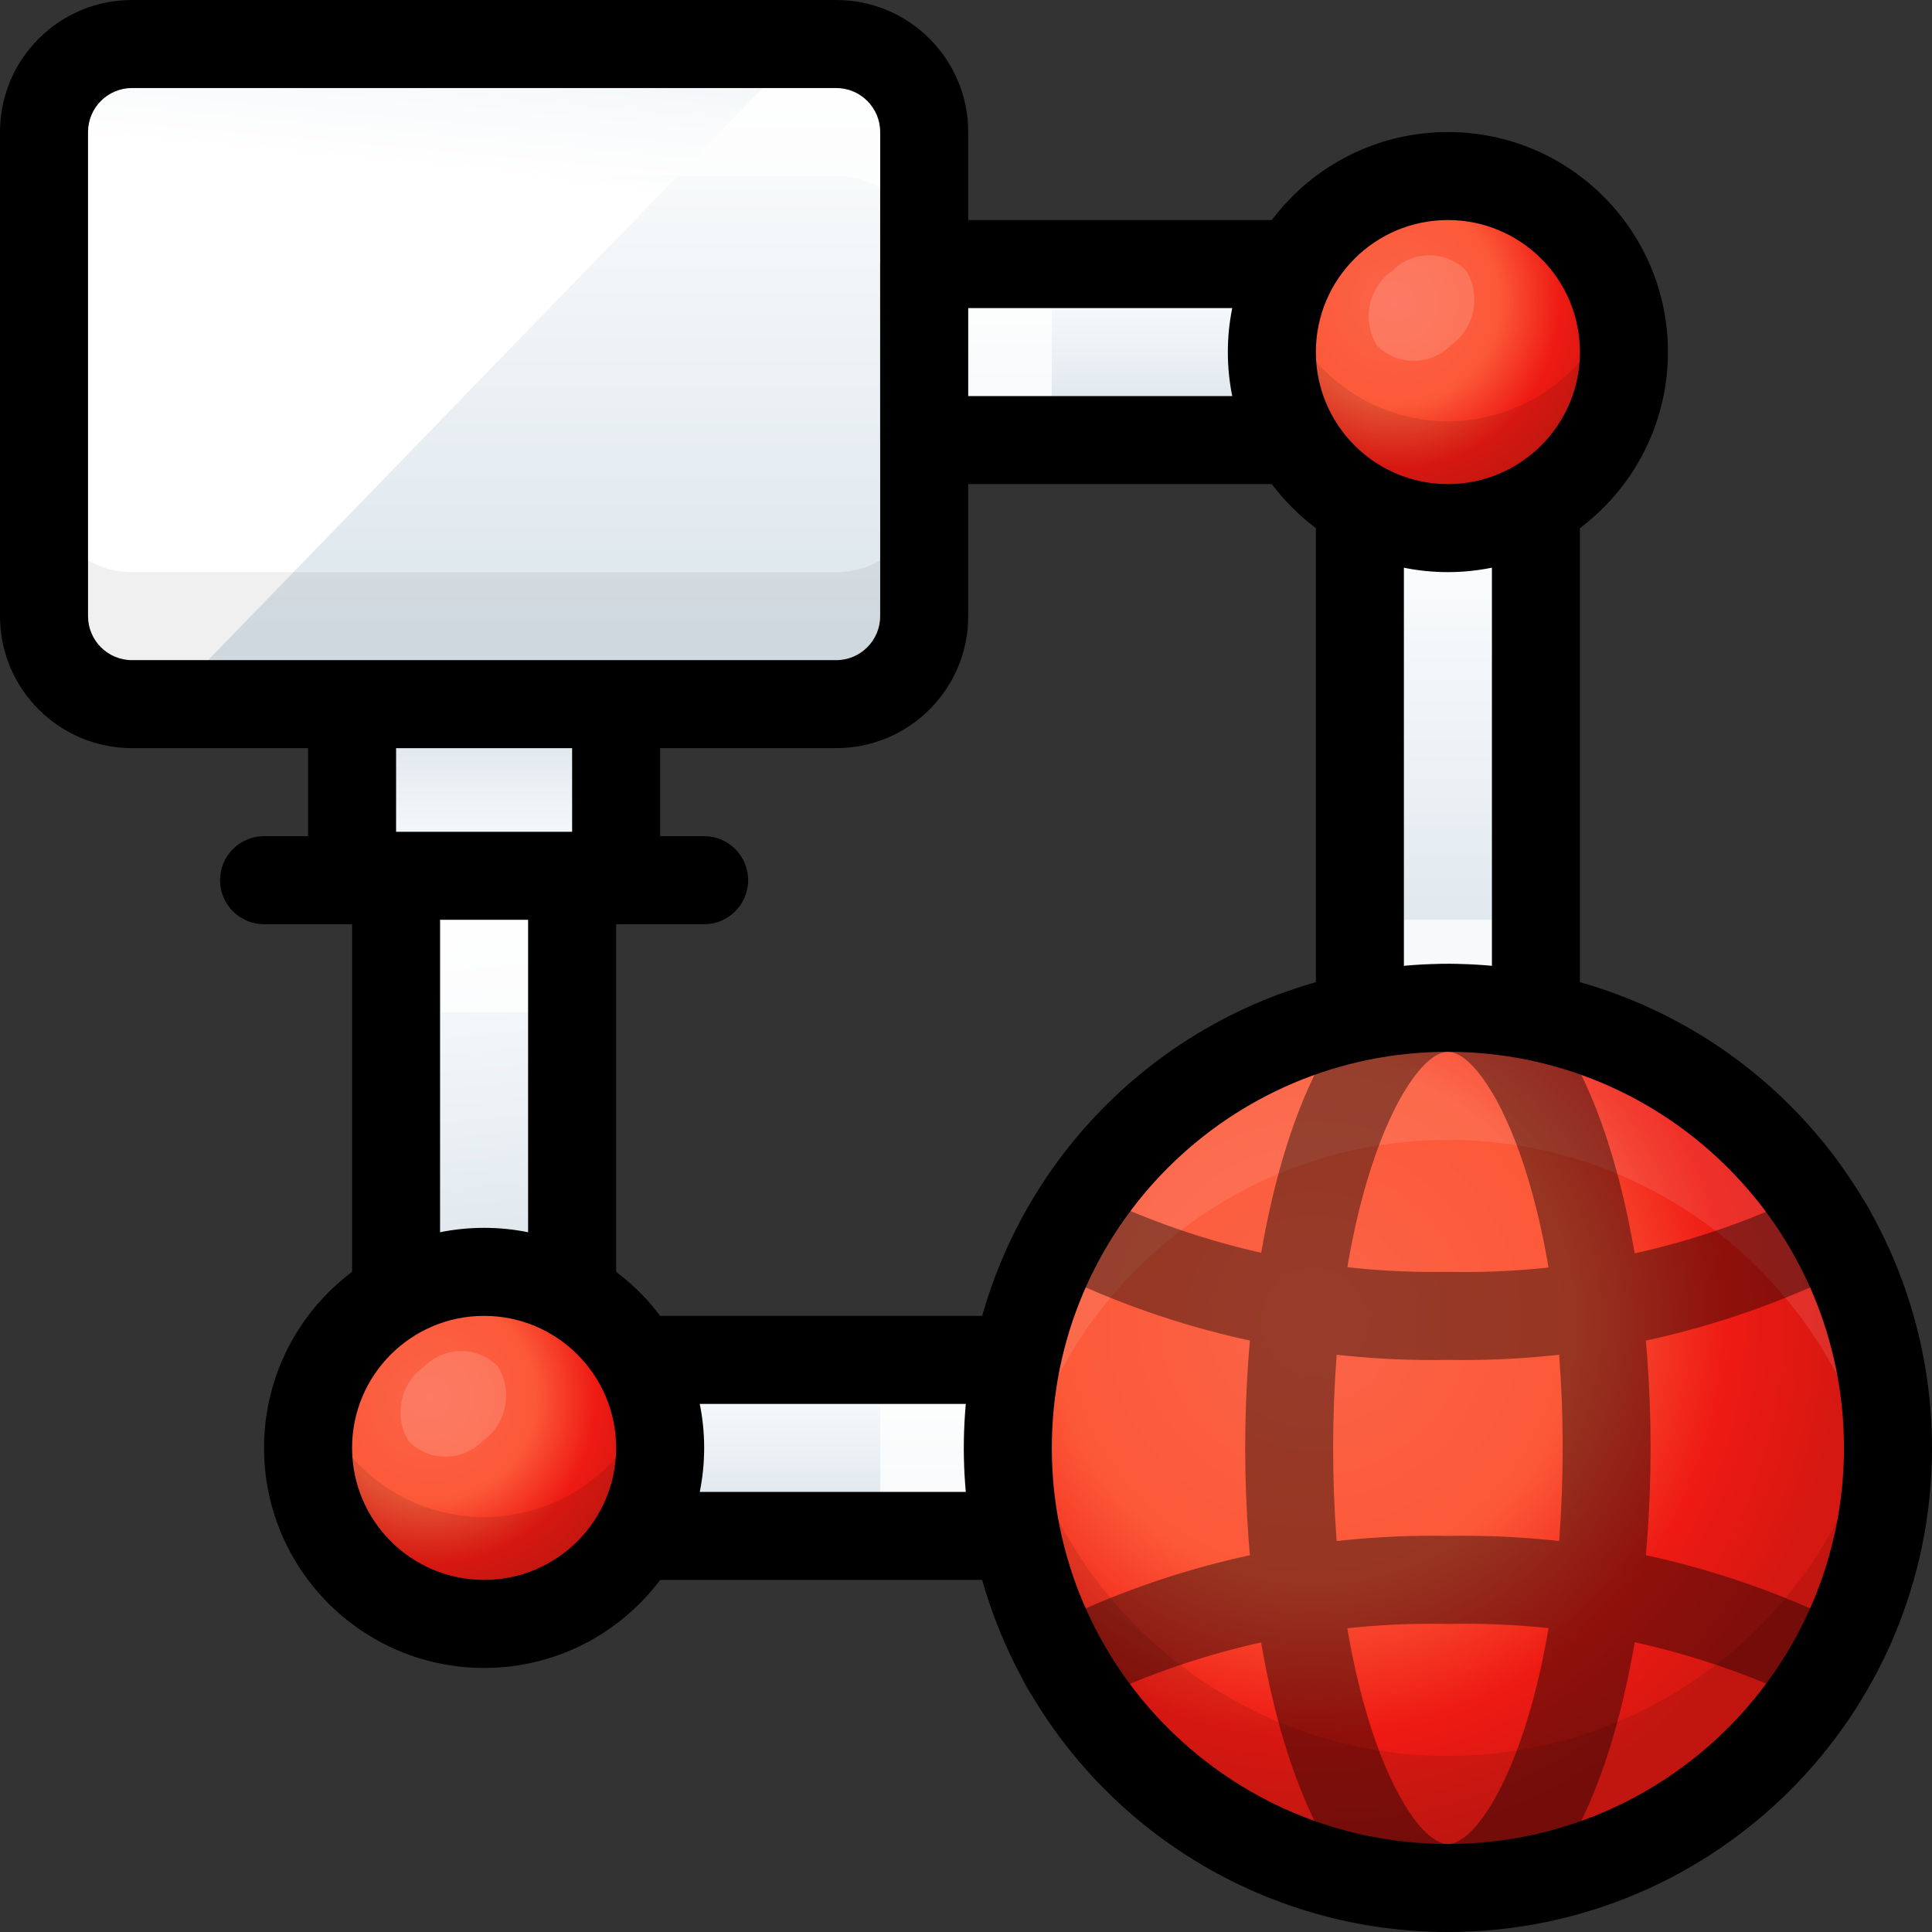 <?xml version="1.0" encoding="UTF-8"?>
<svg width="55px" height="55px" viewBox="0 0 55 55" version="1.1" xmlns="http://www.w3.org/2000/svg" xmlns:xlink="http://www.w3.org/1999/xlink">
    <rect x="0" y="0" width="55" height="55" fill="#333333" stroke="none"/>
    <title>personal-vpn</title>
    <defs>
        <linearGradient x1="50%" y1="100%" x2="50%" y2="0%" id="linearGradient-1">
            <stop stop-color="#FFFFFF" offset="0%"></stop>
            <stop stop-color="#D8E3EA" offset="100%"></stop>
        </linearGradient>
        <linearGradient x1="50%" y1="0%" x2="50%" y2="100%" id="linearGradient-2">
            <stop stop-color="#FFFFFF" offset="0%"></stop>
            <stop stop-color="#D8E3EA" offset="100%"></stop>
        </linearGradient>
        <linearGradient x1="-13.158%" y1="12.411%" x2="-10.526%" y2="-12.648%" id="linearGradient-3">
            <stop stop-color="#FFFFFF" offset="0%"></stop>
            <stop stop-color="#D8E3EA" offset="100%"></stop>
        </linearGradient>
        <linearGradient x1="7.025%" y1="1.091%" x2="10.331%" y2="98.455%" id="linearGradient-4">
            <stop stop-color="#FFFFFF" offset="0%"></stop>
            <stop stop-color="#D8E3EA" offset="100%"></stop>
        </linearGradient>
        <linearGradient x1="50%" y1="1.25%" x2="50%" y2="98.5%" id="linearGradient-5">
            <stop stop-color="#FFFFFF" offset="0%"></stop>
            <stop stop-color="#D8E3EA" offset="100%"></stop>
        </linearGradient>
        <linearGradient x1="50%" y1="1.154%" x2="50%" y2="98.462%" id="linearGradient-6">
            <stop stop-color="#FFFFFF" offset="0%"></stop>
            <stop stop-color="#D8E3EA" offset="100%"></stop>
        </linearGradient>
        <linearGradient x1="50%" y1="1.25%" x2="50%" y2="98.5%" id="linearGradient-7">
            <stop stop-color="#FFFFFF" offset="0%"></stop>
            <stop stop-color="#D8E3EA" offset="100%"></stop>
        </linearGradient>
        <linearGradient x1="50%" y1="8.375%" x2="50%" y2="102.875%" id="linearGradient-8">
            <stop stop-color="#FFAF99" offset="0%"></stop>
            <stop stop-color="#DD406D" offset="100%"></stop>
        </linearGradient>
        <radialGradient cx="34.715%" cy="35.535%" fx="34.715%" fy="35.535%" r="60.737%" id="radialGradient-9">
            <stop stop-color="#FB6449" offset="0%"></stop>
            <stop stop-color="#FC5938" offset="49%"></stop>
            <stop stop-color="#EE1A13" offset="78%"></stop>
            <stop stop-color="#D61812" offset="100%"></stop>
        </radialGradient>
    </defs>
    <g id="Mac-Mini-Copy" stroke="none" stroke-width="1" fill="none" fill-rule="evenodd">
        <g id="Desktop-HD" transform="translate(-1025, -3516)" fill-rule="nonzero">
            <g id="Group-40" transform="translate(302, 3022)">
                <g id="Group-18" transform="translate(675, 460)">
                    <g id="personal-vpn" transform="translate(48, 34)">
                        <rect id="Rectangle" fill="url(#linearGradient-1)" x="10.023" y="20.046" width="7.517" height="5.011"></rect>
                        <path d="M20.046,26.31 L7.517,26.31 C6.825,26.31 6.264,25.749 6.264,25.057 C6.264,24.365 6.825,23.804 7.517,23.804 L20.046,23.804 C20.737,23.804 21.298,24.365 21.298,25.057 C21.298,25.749 20.737,26.31 20.046,26.31 Z" id="Path" fill="#000000"></path>
                        <path d="M17.54,26.31 C16.848,26.31 16.287,25.749 16.287,25.057 L16.287,21.298 L11.276,21.298 L11.276,25.057 C11.276,25.749 10.715,26.31 10.023,26.31 C9.331,26.31 8.77,25.749 8.77,25.057 L8.77,20.046 C8.77,19.354 9.331,18.793 10.023,18.793 L17.54,18.793 C18.232,18.793 18.793,19.354 18.793,20.046 L18.793,25.057 C18.793,25.749 18.232,26.31 17.54,26.31 Z" id="Path" fill="#000000"></path>
                        <rect id="Rectangle" fill="url(#linearGradient-2)" x="1.253" y="1.253" width="25.057" height="18.793" rx="2"></rect>
                        <path d="M3.759,1.253 C2.375,1.253 1.253,2.375 1.253,3.759 L1.253,17.54 C1.253,18.924 2.375,20.046 3.759,20.046 L4.711,20.046 L22.927,1.253 L3.759,1.253 Z" id="Path" fill="url(#linearGradient-3)"></path>
                        <path d="M3.759,20.046 L23.804,20.046 C25.188,20.046 26.31,18.924 26.31,17.54 L26.31,13.781 C26.31,15.165 25.188,16.287 23.804,16.287 L3.759,16.287 C2.375,16.287 1.253,15.165 1.253,13.781 L1.253,17.54 C1.253,18.924 2.375,20.046 3.759,20.046 Z" id="Path" fill="#000000" opacity="0.06"></path>
                        <path d="M23.804,1.253 L3.759,1.253 C2.375,1.253 1.253,2.375 1.253,3.759 L1.253,7.517 C1.253,6.133 2.375,5.011 3.759,5.011 L23.804,5.011 C25.188,5.011 26.31,6.133 26.31,7.517 L26.31,3.759 C26.31,2.375 25.188,1.253 23.804,1.253 Z" id="Path" fill="#FFFFFF" opacity="0.6"></path>
                        <path d="M23.804,21.298 L3.759,21.298 C1.683,21.298 0,19.616 0,17.54 L0,3.759 C0,1.683 1.683,0 3.759,0 L23.804,0 C25.88,0 27.563,1.683 27.563,3.759 L27.563,17.54 C27.563,19.616 25.88,21.298 23.804,21.298 Z M3.759,2.506 C3.067,2.506 2.506,3.067 2.506,3.759 L2.506,17.54 C2.506,18.232 3.067,18.793 3.759,18.793 L23.804,18.793 C24.496,18.793 25.057,18.232 25.057,17.54 L25.057,3.759 C25.057,3.067 24.496,2.506 23.804,2.506 L3.759,2.506 Z" id="Shape" fill="#000000"></path>
                        <rect id="Rectangle" fill="url(#linearGradient-4)" x="11.276" y="24.932" width="5.011" height="13.781"></rect>
                        <rect id="Rectangle" fill="#FFFFFF" opacity="0.75" x="11.276" y="25.057" width="5.011" height="3.759"></rect>
                        <path d="M16.287,39.966 L11.276,39.966 C10.584,39.966 10.023,39.405 10.023,38.713 L10.023,24.932 C10.023,24.24 10.584,23.679 11.276,23.679 L16.287,23.679 C16.979,23.679 17.54,24.24 17.54,24.932 L17.54,38.713 C17.54,39.405 16.979,39.966 16.287,39.966 Z M12.528,37.46 L15.034,37.46 L15.034,26.185 L12.528,26.185 L12.528,37.46 Z" id="Shape" fill="#000000"></path>
                        <rect id="Rectangle" fill="url(#linearGradient-5)" x="13.781" y="38.713" width="15.034" height="5.011"></rect>
                        <rect id="Rectangle" fill="#FFFFFF" opacity="0.75" x="25.057" y="38.713" width="3.759" height="5.011"></rect>
                        <path d="M28.815,44.977 L13.781,44.977 C13.089,44.977 12.528,44.416 12.528,43.724 L12.528,38.713 C12.528,38.021 13.089,37.46 13.781,37.46 L28.815,37.46 C29.507,37.46 30.068,38.021 30.068,38.713 L30.068,43.724 C30.068,44.416 29.507,44.977 28.815,44.977 Z M15.034,42.472 L27.563,42.472 L27.563,39.966 L15.034,39.966 L15.034,42.472 Z" id="Shape" fill="#000000"></path>
                        <rect id="Rectangle" fill="url(#linearGradient-6)" x="38.713" y="13.781" width="5.011" height="16.287"></rect>
                        <rect id="Rectangle" fill="#FFFFFF" opacity="0.75" x="38.713" y="26.185" width="5.011" height="3.759"></rect>
                        <path d="M43.724,31.321 L38.713,31.321 C38.021,31.321 37.46,30.76 37.46,30.068 L37.46,13.781 C37.46,13.089 38.021,12.528 38.713,12.528 L43.724,12.528 C44.416,12.528 44.977,13.089 44.977,13.781 L44.977,30.068 C44.977,30.76 44.416,31.321 43.724,31.321 Z M39.966,28.815 L42.472,28.815 L42.472,15.034 L39.966,15.034 L39.966,28.815 Z" id="Shape" fill="#000000"></path>
                        <rect id="Rectangle" fill="url(#linearGradient-7)" x="26.185" y="7.517" width="11.276" height="5.011"></rect>
                        <rect id="Rectangle" fill="#FFFFFF" opacity="0.75" x="26.185" y="7.517" width="3.759" height="5.011"></rect>
                        <path d="M37.585,13.781 L26.31,13.781 C25.618,13.781 25.057,13.22 25.057,12.528 L25.057,7.517 C25.057,6.825 25.618,6.264 26.31,6.264 L37.585,6.264 C38.277,6.264 38.838,6.825 38.838,7.517 L38.838,12.528 C38.838,13.22 38.277,13.781 37.585,13.781 Z M27.563,11.276 L36.333,11.276 L36.333,8.77 L27.563,8.77 L27.563,11.276 Z" id="Shape" fill="#000000"></path>
                        <circle id="Oval" fill="url(#linearGradient-8)" cx="13.781" cy="41.219" r="5.011"></circle>
                        <circle id="Oval" fill="url(#radialGradient-9)" cx="13.781" cy="41.219" r="5.011"></circle>
                        <path d="M13.781,43.19 C11.6,43.182 9.675,41.777 9.021,39.715 C8.342,41.762 9.073,44.01 10.831,45.279 C12.59,46.547 14.973,46.547 16.731,45.279 C18.49,44.01 19.221,41.762 18.542,39.715 C17.887,41.777 15.962,43.182 13.781,43.19 Z" id="Path" fill="#000000" opacity="0.1"></path>
                        <path d="M13.736,41.025 C13.151,41.617 12.214,41.617 11.629,41.025 C11.199,40.311 11.395,39.374 12.073,38.906 C12.657,38.314 13.595,38.314 14.18,38.906 C14.61,39.62 14.414,40.557 13.736,41.025 L13.736,41.025 Z" id="Path" fill="#FFFFFF" opacity="0.15"></path>
                        <path d="M13.781,47.483 C10.322,47.483 7.517,44.678 7.517,41.219 C7.517,37.759 10.322,34.954 13.781,34.954 C17.241,34.954 20.046,37.759 20.046,41.219 C20.046,44.678 17.241,47.483 13.781,47.483 Z M13.781,37.46 C11.706,37.46 10.023,39.143 10.023,41.219 C10.023,43.294 11.706,44.977 13.781,44.977 C15.857,44.977 17.54,43.294 17.54,41.219 C17.54,39.143 15.857,37.46 13.781,37.46 Z" id="Shape" fill="#000000"></path>
                        <circle id="Oval" fill="url(#linearGradient-8)" cx="41.219" cy="10.023" r="5.011"></circle>
                        <circle id="Oval" fill="url(#radialGradient-9)" cx="41.219" cy="10.023" r="5.011"></circle>
                        <path d="M41.219,11.995 C39.038,11.986 37.113,10.581 36.458,8.519 C35.779,10.567 36.51,12.814 38.269,14.083 C40.027,15.351 42.41,15.351 44.169,14.083 C45.927,12.814 46.658,10.567 45.979,8.519 C45.325,10.581 43.4,11.986 41.219,11.995 L41.219,11.995 Z" id="Path" fill="#000000" opacity="0.1"></path>
                        <path d="M41.299,9.83 C40.714,10.421 39.776,10.421 39.192,9.83 C38.761,9.115 38.957,8.179 39.635,7.71 C40.22,7.119 41.158,7.119 41.742,7.71 C42.173,8.425 41.977,9.361 41.299,9.83 Z" id="Path" fill="#FFFFFF" opacity="0.15"></path>
                        <path d="M41.219,16.287 C37.759,16.287 34.954,13.482 34.954,10.023 C34.954,6.563 37.759,3.759 41.219,3.759 C44.678,3.759 47.483,6.563 47.483,10.023 C47.483,11.684 46.823,13.277 45.648,14.452 C44.473,15.627 42.88,16.287 41.219,16.287 Z M41.219,6.264 C39.143,6.264 37.46,7.947 37.46,10.023 C37.46,12.099 39.143,13.781 41.219,13.781 C43.294,13.781 44.977,12.099 44.977,10.023 C44.977,7.947 43.294,6.264 41.219,6.264 Z" id="Shape" fill="#000000"></path>
                        <circle id="Oval" fill="url(#radialGradient-9)" cx="41.219" cy="41.219" r="12.528"></circle>
                        <path d="M41.219,49.989 C35.028,49.984 29.769,45.46 28.841,39.339 C28.746,39.961 28.696,40.589 28.69,41.219 C28.69,48.138 34.299,53.747 41.219,53.747 C48.138,53.747 53.747,48.138 53.747,41.219 C53.742,40.589 53.691,39.961 53.597,39.339 C52.668,45.46 47.409,49.984 41.219,49.989 Z" id="Path" fill="#000000" opacity="0.1"></path>
                        <path d="M41.219,32.449 C47.409,32.453 52.668,36.978 53.597,43.098 C53.691,42.476 53.742,41.848 53.747,41.219 C53.747,34.299 48.138,28.69 41.219,28.69 C34.299,28.69 28.69,34.299 28.69,41.219 C28.696,41.848 28.746,42.476 28.841,43.098 C29.769,36.978 35.028,32.453 41.219,32.449 L41.219,32.449 Z" id="Path" fill="#FFFFFF" opacity="0.1"></path>
                        <g id="Group" opacity="0.4" transform="translate(29.066, 27.437)" fill="#000000">
                            <path d="M12.153,27.563 C8.397,27.563 6.382,20.634 6.382,13.781 C6.382,6.928 8.397,0 12.153,0 C15.908,0 17.923,6.928 17.923,13.781 C17.923,20.634 15.908,27.563 12.153,27.563 Z M12.153,2.506 C11.039,2.506 8.886,6.49 8.886,13.781 C8.886,21.073 11.039,25.057 12.153,25.057 C13.267,25.057 15.42,21.073 15.42,13.781 C15.42,6.49 13.267,2.506 12.153,2.506 Z" id="Shape"></path>
                            <path d="M12.153,11.276 C8.252,11.348 4.39,10.489 0.887,8.77 C0.461,8.578 0.176,8.164 0.15,7.697 C0.124,7.23 0.36,6.787 0.763,6.548 C1.166,6.31 1.667,6.317 2.064,6.565 C5.209,8.078 8.664,8.833 12.153,8.77 C15.657,8.845 19.13,8.094 22.291,6.577 C22.689,6.272 23.23,6.234 23.667,6.479 C24.104,6.725 24.352,7.208 24.298,7.707 C24.244,8.206 23.897,8.624 23.418,8.77 C19.915,10.489 16.053,11.348 12.153,11.276 Z" id="Path"></path>
                            <path d="M22.88,21.123 C22.674,21.122 22.472,21.07 22.291,20.973 C19.129,19.462 15.656,18.715 12.153,18.793 C8.648,18.719 5.175,19.47 2.014,20.985 C1.616,21.291 1.075,21.329 0.638,21.083 C0.201,20.837 -0.047,20.354 0.007,19.856 C0.062,19.357 0.408,18.939 0.887,18.793 C4.39,17.074 8.252,16.215 12.153,16.287 C16.053,16.215 19.915,17.074 23.418,18.793 C23.921,19.065 24.177,19.644 24.038,20.199 C23.899,20.755 23.402,21.145 22.83,21.148 L22.88,21.123 Z" id="Path"></path>
                        </g>
                        <path d="M41.219,55 C35.645,55 30.62,51.642 28.487,46.493 C26.354,41.343 27.533,35.416 31.474,31.474 C35.416,27.533 41.343,26.354 46.493,28.487 C51.642,30.62 55,35.645 55,41.219 C55,48.83 48.83,55 41.219,55 Z M41.219,29.943 C34.992,29.943 29.943,34.992 29.943,41.219 C29.943,47.446 34.992,52.494 41.219,52.494 C47.446,52.494 52.494,47.446 52.494,41.219 C52.494,34.992 47.446,29.943 41.219,29.943 Z" id="Shape" fill="#000000"></path>
                    </g>
                </g>
            </g>
        </g>
    </g>
</svg>